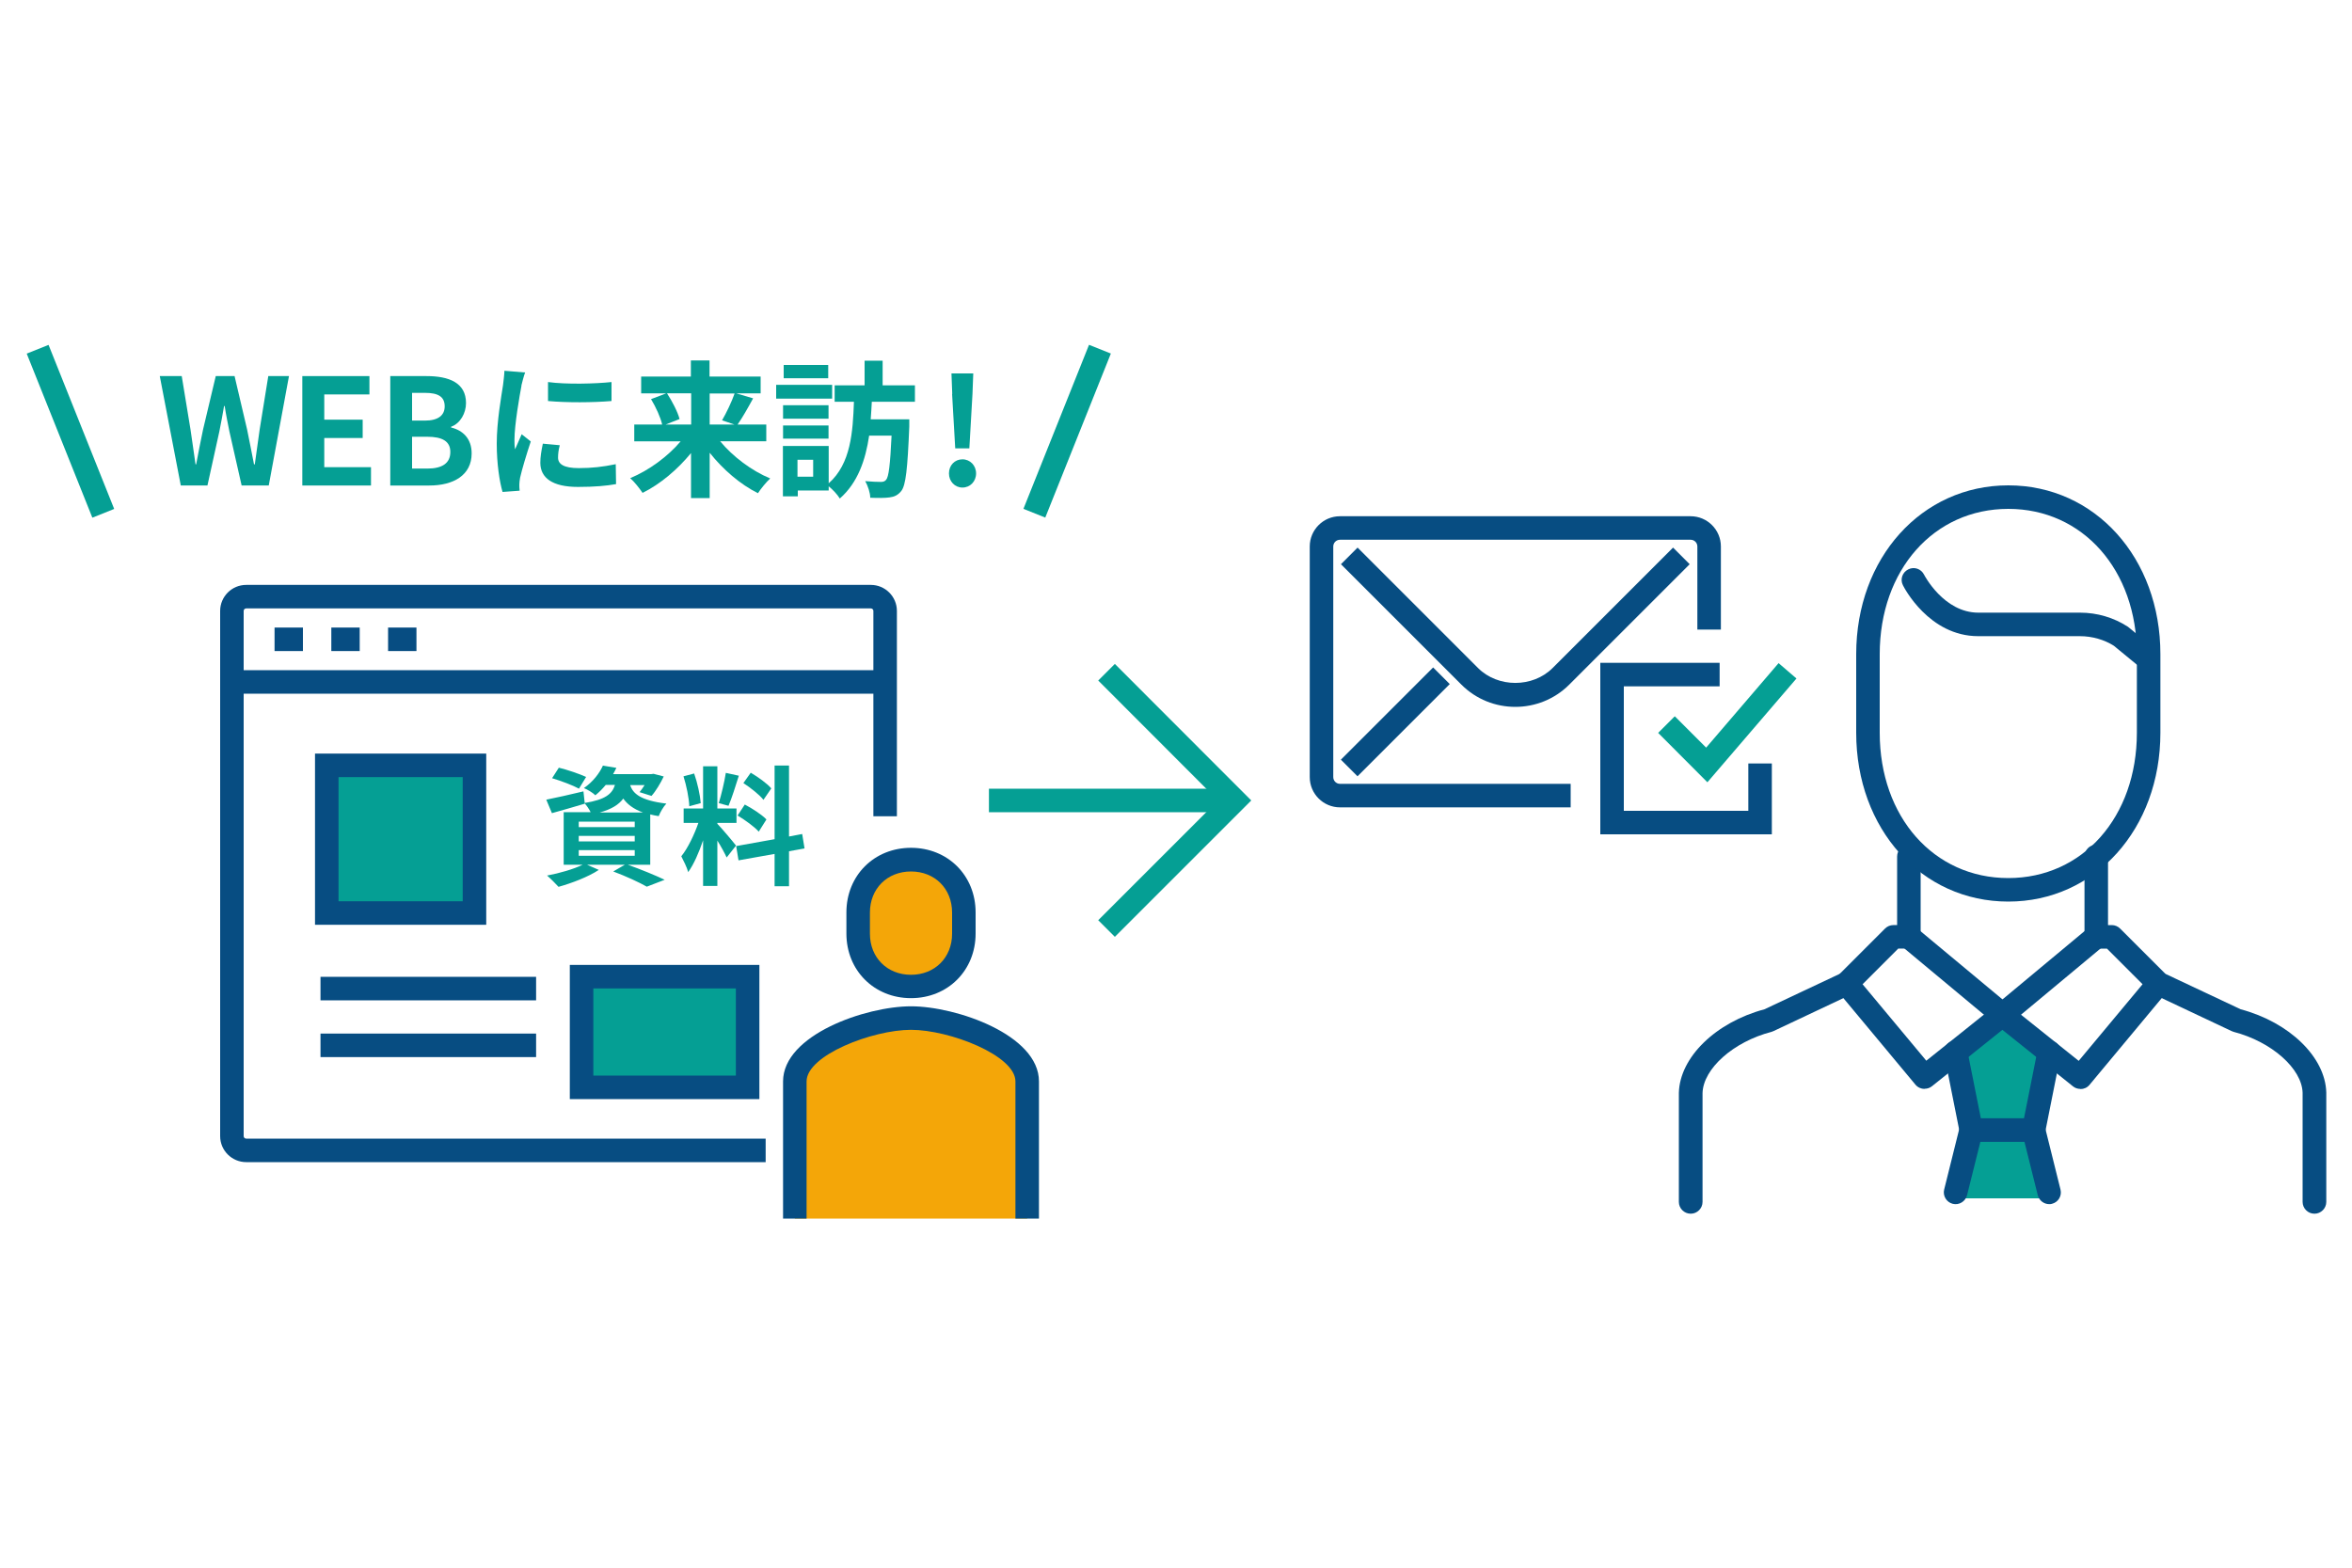 <?xml version="1.0" encoding="UTF-8"?><svg id="_レイヤー_2" xmlns="http://www.w3.org/2000/svg" viewBox="0 0 150 100"><defs><style>.cls-1{fill:#f4a608;}.cls-2{fill:none;}.cls-3{fill:#074d82;}.cls-4{fill:#059f94;}</style></defs><g id="_レイヤー_2-2"><line class="cls-3" x1="78.68" y1="51.06" x2="63.07" y2="51.06"/><rect class="cls-4" x="63.07" y="50.31" width="15.61" height="1.5"/><polygon class="cls-4" points="71.1 59.76 70.04 58.7 77.68 51.06 70.04 43.41 71.1 42.35 79.8 51.06 71.1 59.76"/><path class="cls-3" d="m48.83,74.13H15.7c-.91,0-1.66-.74-1.66-1.66v-33.5c0-.91.74-1.66,1.66-1.66h39.84c.91,0,1.66.74,1.66,1.66v13.1h-1.5v-13.1c0-.09-.07-.16-.16-.16H15.7c-.09,0-.16.07-.16.16v33.5c0,.09.07.16.16.16h33.13v1.5Z"/><rect class="cls-3" x="14.79" y="42.75" width="41.65" height="1.5"/><rect class="cls-3" x="17.51" y="40.03" width="1.81" height="1.5"/><rect class="cls-3" x="21.13" y="40.03" width="1.81" height="1.5"/><rect class="cls-3" x="24.75" y="40.03" width="1.81" height="1.5"/><rect class="cls-3" x="20.44" y="62.31" width="13.75" height="1.5"/><rect class="cls-3" x="20.44" y="65.93" width="13.75" height="1.5"/><rect class="cls-4" x="20.84" y="48.82" width="9.42" height="9.42"/><path class="cls-3" d="m31.01,58.99h-10.92v-10.92h10.92v10.92Zm-9.42-1.5h7.92v-7.92h-7.92v7.92Z"/><rect class="cls-4" x="37.09" y="62.29" width="10.59" height="7.06"/><path class="cls-3" d="m48.43,70.11h-12.09v-8.56h12.09v8.56Zm-10.59-1.5h9.09v-5.56h-9.09v5.56Z"/><path class="cls-4" d="m10.18,23.99h1.41l.56,3.41c.1.73.22,1.47.32,2.22h.04c.14-.75.29-1.5.44-2.22l.81-3.41h1.2l.8,3.41c.15.72.29,1.47.44,2.22h.05c.1-.75.21-1.5.31-2.22l.55-3.41h1.32l-1.29,6.98h-1.73l-.78-3.45c-.11-.55-.22-1.08-.3-1.62h-.04c-.09.54-.19,1.07-.3,1.62l-.76,3.45h-1.7l-1.34-6.98Z"/><path class="cls-4" d="m19.29,23.99h4.27v1.17h-2.88v1.61h2.45v1.17h-2.45v1.86h2.98v1.17h-4.38v-6.98Z"/><path class="cls-4" d="m24.89,23.99h2.31c1.43,0,2.52.42,2.52,1.72,0,.64-.36,1.3-.95,1.51v.05c.75.18,1.31.71,1.31,1.65,0,1.4-1.17,2.05-2.7,2.05h-2.49v-6.98Zm2.2,2.84c.89,0,1.27-.36,1.27-.91,0-.61-.41-.86-1.25-.86h-.83v1.77h.81Zm.16,3.06c.95,0,1.47-.34,1.47-1.06,0-.68-.51-.97-1.47-.97h-.97v2.03h.97Z"/><path class="cls-4" d="m33.26,24.59c-.12.63-.45,2.51-.45,3.46,0,.18,0,.42.04.61.14-.32.29-.65.42-.96l.58.46c-.26.78-.57,1.81-.68,2.31-.03.14-.05.35-.05.44,0,.1,0,.25.02.39l-1.09.08c-.19-.65-.37-1.8-.37-3.08,0-1.41.29-3,.4-3.73.03-.26.08-.62.09-.92l1.32.11c-.08.2-.2.67-.24.84Zm2.33,4.6c0,.41.36.67,1.32.67.84,0,1.53-.08,2.36-.25l.02,1.27c-.61.11-1.37.18-2.43.18-1.62,0-2.4-.57-2.4-1.54,0-.37.06-.74.16-1.22l1.08.1c-.08.31-.11.54-.11.79Zm3.41-4.82v1.21c-1.16.1-2.86.11-4.05,0v-1.21c1.16.16,3.03.11,4.05,0Z"/><path class="cls-4" d="m45.93,28.15c.81.98,2.01,1.88,3.19,2.37-.25.23-.61.67-.78.94-1.13-.56-2.23-1.51-3.08-2.58v2.89h-1.19v-2.87c-.86,1.05-1.96,1.98-3.09,2.54-.18-.27-.53-.72-.79-.94,1.19-.49,2.4-1.38,3.22-2.35h-2.96v-1.07h1.78c-.1-.45-.4-1.11-.71-1.62l.97-.37h-1.6v-1.07h3.17v-1.03h1.19v1.03h3.26v1.07h-1.56l1.08.32c-.33.61-.69,1.24-.99,1.67h1.83v1.07h-2.95Zm-3.39-3.06c.33.51.68,1.18.8,1.64l-.89.35h1.63v-1.99h-1.53Zm2.72,0v1.99h1.58l-.79-.27c.27-.46.61-1.17.8-1.71h-1.59Z"/><path class="cls-4" d="m53.07,25.43h-3.57v-.88h3.57v.88Zm2.53.2c-.02.38-.04.74-.07,1.12h2.46v.46c-.11,2.69-.22,3.74-.51,4.11-.22.27-.44.37-.76.41-.28.04-.73.04-1.22.02,0-.31-.15-.76-.32-1.06.41.04.81.05,1,.05.15,0,.24-.03.33-.13.17-.19.26-.95.35-2.82h-1.43c-.23,1.55-.72,3-1.87,4.01-.16-.26-.44-.56-.71-.78v.27h-1.97v.37h-.95v-3.21h2.92v2.38c1.42-1.25,1.54-3.29,1.61-5.2h-1.23v-1.05h1.91v-1.57h1.15v1.57h2.06v1.05h-2.73Zm-2.76,1.08h-2.9v-.86h2.9v.86Zm-2.9.43h2.9v.84h-2.9v-.84Zm2.88-3.01h-2.84v-.85h2.84v.85Zm-.96,5.2h-1v1.08h1v-1.08Z"/><path class="cls-4" d="m60.52,30.2c0-.52.37-.9.86-.9s.87.39.87.9-.38.9-.87.9-.86-.4-.86-.9Zm.21-5.07l-.05-1.31h1.39l-.05,1.31-.2,3.47h-.9l-.2-3.47Z"/><rect class="cls-4" x="3.74" y="21.87" width="1.5" height="11.27" transform="translate(-9.89 3.64) rotate(-21.8)"/><rect class="cls-4" x="62.42" y="26.75" width="11.27" height="1.5" transform="translate(17.26 80.49) rotate(-68.21)"/><path class="cls-4" d="m40.04,55.16c.84.3,1.79.69,2.35.96l-1.14.44c-.47-.27-1.31-.66-2.14-.97l.74-.43h-2.41l.75.33c-.68.45-1.74.85-2.57,1.08-.17-.19-.52-.54-.73-.72.8-.15,1.7-.41,2.27-.69h-1.21v-3.35h1.72c-.1-.2-.26-.44-.39-.57v.03c-.7.21-1.47.43-2.08.6l-.36-.86c.61-.12,1.49-.32,2.37-.53l.08.74c1.31-.21,1.75-.57,1.93-1.15h-.59c-.19.23-.4.45-.66.66-.17-.17-.51-.37-.73-.46.59-.41,1-.96,1.21-1.43l.86.14c-.07.14-.13.27-.21.4h2.43l.15-.02.65.17c-.21.44-.51.94-.78,1.24l-.76-.24c.1-.12.21-.28.32-.45h-.92c.17.53.64.98,2.31,1.18-.18.18-.4.56-.49.8-.2-.03-.38-.07-.54-.11v3.21h-1.43Zm-3.11-4.85c-.38-.21-1.15-.5-1.72-.67l.43-.67c.54.13,1.33.4,1.74.59l-.45.74Zm-.02,2.45h3.57v-.35h-3.57v.35Zm0,.91h3.57v-.35h-3.57v.35Zm0,.92h3.57v-.36h-3.57v.36Zm4.1-2.76c-.63-.23-1.01-.54-1.26-.89-.29.39-.75.68-1.51.89h2.77Z"/><path class="cls-4" d="m46.34,54.69c-.12-.26-.35-.69-.59-1.07v2.89h-.91v-2.91c-.26.77-.59,1.53-.95,2.03-.08-.3-.3-.74-.44-1.01.41-.5.83-1.38,1.09-2.13h-.94v-.92h1.24v-2.69h.91v2.69h1.22v.92h-1.22v.06c.24.24,1.02,1.16,1.19,1.39l-.6.76Zm-2.38-3.27c-.02-.51-.18-1.31-.37-1.9l.68-.18c.21.59.38,1.38.42,1.89l-.73.2Zm3.16-1.94c-.21.66-.45,1.44-.66,1.92l-.62-.17c.16-.52.36-1.35.45-1.93l.82.18Zm3.2,4.83v2.22h-.92v-2.06l-2.3.41-.15-.91,2.45-.44v-4.7h.92v4.53l.84-.16.15.92-.99.18Zm-2.82-2.99c.48.25,1.09.65,1.38.95l-.49.78c-.27-.31-.87-.74-1.35-1.03l.46-.7Zm1.19-.3c-.25-.32-.82-.77-1.28-1.07l.47-.66c.46.27,1.05.69,1.31,1l-.5.73Z"/><path class="cls-1" d="m65.51,77.73v-8.75c0-2.36-4.83-4.04-7.41-4.04s-7.41,1.68-7.41,4.04v8.75"/><path class="cls-3" d="m66.26,77.73h-1.5v-8.75c0-1.66-4.21-3.29-6.66-3.29s-6.66,1.62-6.66,3.29v8.75h-1.5v-8.75c0-2.97,5.28-4.79,8.16-4.79s8.16,1.82,8.16,4.79v8.75Z"/><path class="cls-1" d="m58.1,62.92c1.96,0,3.37-1.45,3.37-3.37v-1.35c0-1.91-1.4-3.37-3.37-3.37s-3.37,1.45-3.37,3.37v1.35c0,1.91,1.4,3.37,3.37,3.37Z"/><path class="cls-3" d="m58.1,63.67c-2.35,0-4.12-1.77-4.12-4.12v-1.35c0-2.35,1.77-4.12,4.12-4.12s4.12,1.77,4.12,4.12v1.35c0,2.35-1.77,4.12-4.12,4.12Zm0-8.08c-1.52,0-2.62,1.1-2.62,2.62v1.35c0,1.52,1.1,2.62,2.62,2.62s2.62-1.1,2.62-2.62v-1.35c0-1.52-1.1-2.62-2.62-2.62Z"/><polygon class="cls-4" points="130.95 76.44 124.68 76.44 125.71 71.54 124.94 67.58 127.78 65.4 130.69 67.58 129.92 71.51 130.95 76.44"/><path class="cls-3" d="m136.92,42.7c-.17,0-.34-.06-.48-.17l-1.63-1.34c-.6-.38-1.37-.61-2.16-.61h-6.49c-3.14,0-4.74-3.12-4.8-3.25-.19-.37-.04-.82.34-1.01.37-.19.82-.04,1.01.34.01.02,1.25,2.42,3.46,2.42h6.49c1.08,0,2.14.31,3.05.9l1.7,1.39c.32.26.37.74.1,1.06-.15.18-.36.27-.58.27Z"/><path class="cls-3" d="m107.82,77.42c-.41,0-.75-.34-.75-.75v-6.96c.06-2.27,2.35-4.5,5.46-5.33l4.8-2.26,2.89-2.89c.14-.14.33-.22.53-.22h.24v-4.38c0-.41.34-.75.75-.75s.75.34.75.75v5.13c0,.41-.34.75-.75.75h-.68l-2.76,2.76c-.06.06-.13.11-.21.15l-4.98,2.35s-.09.04-.13.05c-2.43.63-4.36,2.35-4.4,3.91v6.94c0,.41-.34.75-.75.75Z"/><path class="cls-3" d="m127.71,65.48c-.17,0-.34-.06-.48-.17l-5.97-4.97c-.32-.27-.36-.74-.1-1.06.27-.32.74-.36,1.06-.1l5.97,4.97c.32.27.36.74.1,1.06-.15.18-.36.27-.58.27Z"/><path class="cls-3" d="m122.74,69.46c-.21,0-.43-.09-.58-.27l-4.97-5.97c-.27-.32-.22-.79.1-1.06.32-.27.79-.22,1.06.1l4.5,5.4,4.4-3.52c.32-.26.8-.21,1.05.12.26.32.21.8-.12,1.05l-4.97,3.98c-.14.11-.3.16-.47.16Z"/><path class="cls-3" d="m147.6,77.42c-.41,0-.75-.34-.75-.75v-6.96c-.04-1.54-1.97-3.26-4.4-3.89-.04-.01-.09-.03-.13-.05l-4.98-2.35c-.08-.04-.15-.09-.21-.15l-2.76-2.76h-.68c-.41,0-.75-.34-.75-.75v-5.13c0-.41.34-.75.75-.75s.75.34.75.75v4.38h.24c.2,0,.39.08.53.22l2.89,2.89,4.8,2.26c3.11.83,5.4,3.05,5.46,5.31v6.98c0,.41-.34.75-.75.75Z"/><path class="cls-3" d="m127.71,65.48c-.21,0-.43-.09-.58-.27-.27-.32-.22-.79.1-1.06l5.97-4.97c.32-.27.79-.22,1.06.1.27.32.22.79-.1,1.06l-5.97,4.97c-.14.12-.31.17-.48.17Z"/><path class="cls-3" d="m132.68,69.46c-.17,0-.33-.05-.47-.16l-4.97-3.98c-.32-.26-.38-.73-.12-1.05.26-.32.73-.37,1.05-.12l4.4,3.52,4.5-5.4c.27-.32.74-.36,1.06-.1.32.27.36.74.1,1.06l-4.97,5.97c-.15.18-.36.27-.58.27Z"/><path class="cls-3" d="m129.7,72.83h-3.98c-.36,0-.67-.25-.74-.6l-.99-4.97c-.08-.41.18-.8.59-.88.41-.08.8.18.88.59l.87,4.37h2.75l.87-4.37c.08-.41.47-.67.88-.59.41.08.67.48.59.88l-.99,4.97c-.07.35-.38.6-.74.6Z"/><path class="cls-3" d="m130.69,76.81c-.34,0-.64-.23-.73-.57l-.85-3.41h-2.81l-.85,3.41c-.1.4-.51.65-.91.55-.4-.1-.65-.51-.55-.91l.99-3.98c.08-.33.38-.57.73-.57h3.98c.34,0,.64.23.73.57l.99,3.98c.1.4-.14.81-.55.91-.06.02-.12.02-.18.02Z"/><path class="cls-3" d="m128.08,57.51c-5.53,0-9.7-4.63-9.7-10.77v-5.01c0-6.14,4.17-10.77,9.7-10.77s9.7,4.63,9.7,10.77v5.01c0,6.14-4.17,10.77-9.7,10.77Zm0-25.05c-4.75,0-8.2,3.9-8.2,9.27v5.01c0,5.37,3.45,9.27,8.2,9.27s8.2-3.9,8.2-9.27v-5.01c0-5.37-3.45-9.27-8.2-9.27Z"/><path class="cls-3" d="m100.17,51.5h-14.71c-1.06,0-1.93-.86-1.93-1.93v-14.71c0-1.06.86-1.93,1.93-1.93h22.36c1.06,0,1.93.86,1.93,1.93v5.3h-1.5v-5.3c0-.24-.19-.43-.43-.43h-22.36c-.24,0-.43.19-.43.43v14.71c0,.24.19.43.43.43h14.71v1.5Z"/><path class="cls-3" d="m96.64,45.09c-1.25,0-2.49-.47-3.44-1.42l-7.68-7.68,1.06-1.06,7.68,7.68c1.27,1.27,3.49,1.27,4.76,0l7.68-7.68,1.06,1.06-7.68,7.68c-.95.95-2.2,1.42-3.44,1.42Z"/><rect class="cls-3" x="84.83" y="45.3" width="8.32" height="1.5" transform="translate(-6.5 76.41) rotate(-45)"/><polygon class="cls-3" points="113 53.22 102.06 53.22 102.06 42.28 109.67 42.28 109.67 43.78 103.56 43.78 103.56 51.72 111.5 51.72 111.5 48.7 113 48.7 113 53.22"/><polygon class="cls-4" points="108.89 49.9 105.75 46.75 106.81 45.69 108.81 47.69 113.43 42.3 114.57 43.28 108.89 49.9"/><rect class="cls-2" width="150" height="100"/></g></svg>